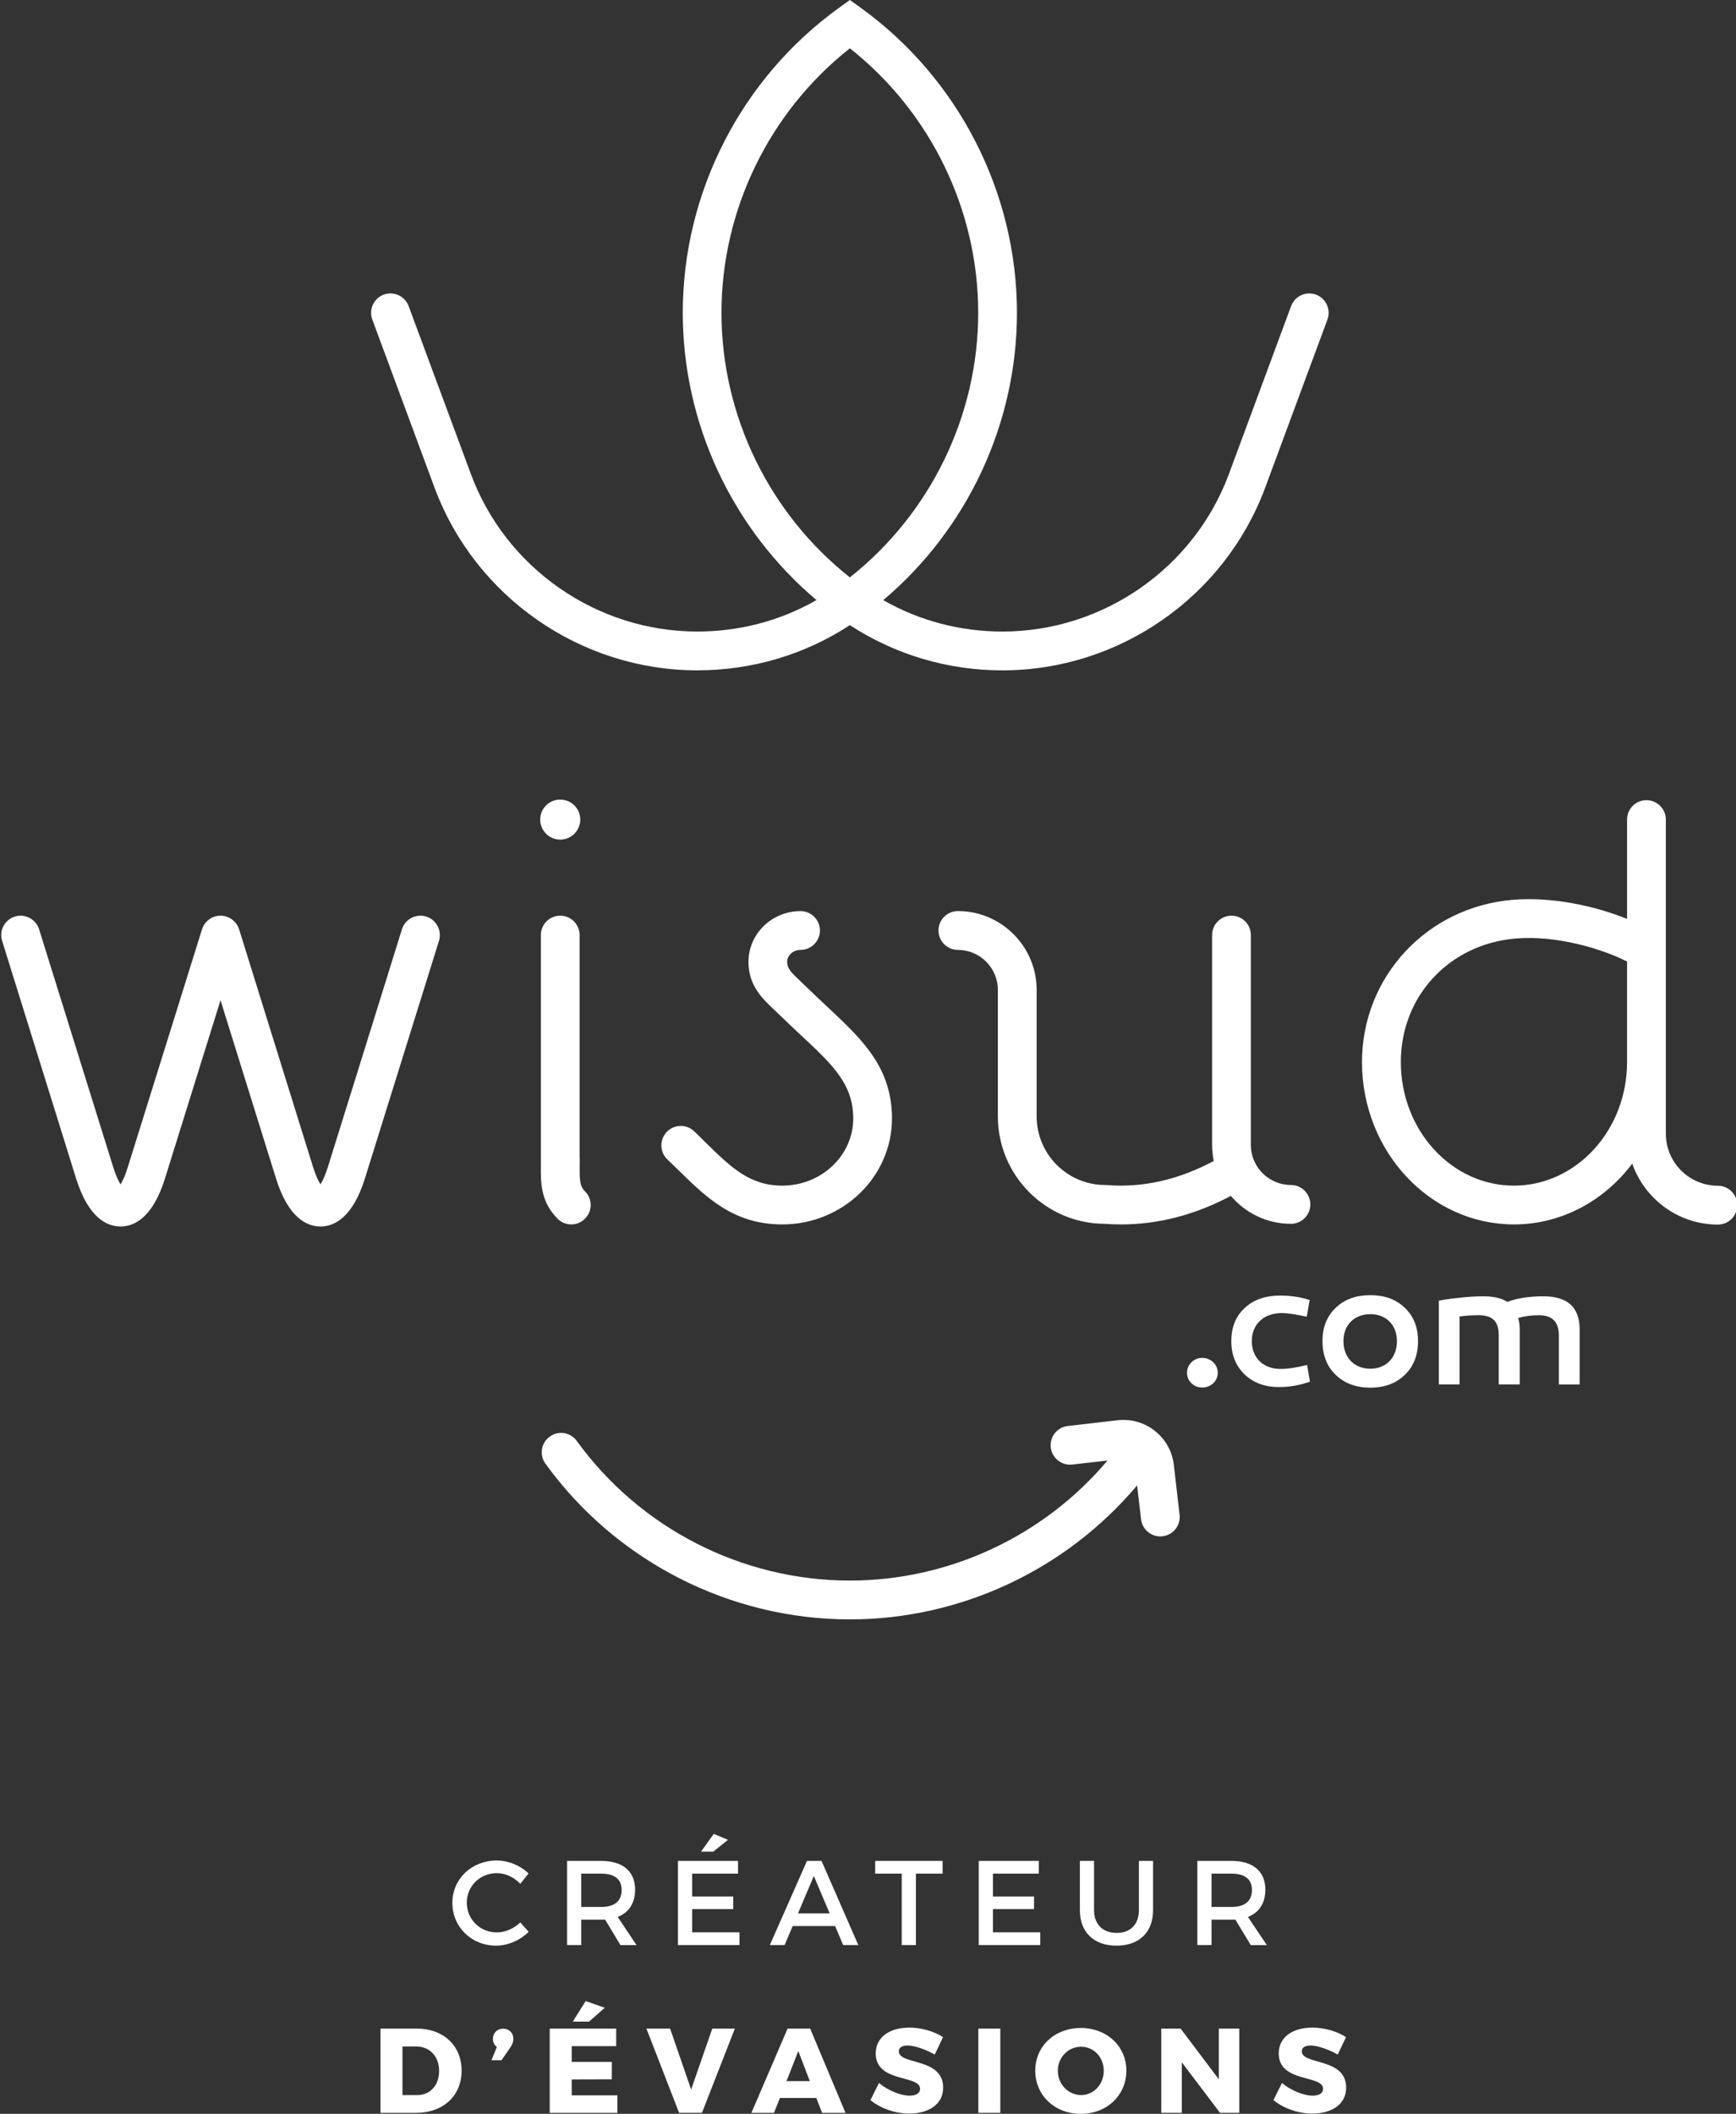 <?xml version="1.0" encoding="utf-8"?>
<!-- Generator: Adobe Illustrator 16.0.0, SVG Export Plug-In . SVG Version: 6.00 Build 0)  -->
<!DOCTYPE svg PUBLIC "-//W3C//DTD SVG 1.1//EN" "http://www.w3.org/Graphics/SVG/1.1/DTD/svg11.dtd">
<svg version="1.1" id="Calque_1" xmlns="http://www.w3.org/2000/svg" xmlns:xlink="http://www.w3.org/1999/xlink" x="0px" y="0px"
	 width="175px" height="212.993px" viewBox="0 0 175 212.993" enable-background="new 0 0 175 212.993" xml:space="preserve">
<rect x="0" y="0" width="175" height="212.993" fill="#333333" stroke="none"/>
<g>
	<path fill="#FFFFFF" d="M118.328,147.593c-0.159-1.348-0.83-2.557-1.901-3.406c-1.062-0.85-2.403-1.229-3.747-1.082l-5.037,0.58
		c-1.08,0.121-1.84,1.09-1.72,2.162c0.119,1.072,1.097,1.842,2.161,1.723l3.561-0.406c-6.423,7.613-15.955,12.096-25.972,12.096
		c-10.865,0-21.149-5.256-27.527-14.064c-0.63-0.883-1.86-1.078-2.725-0.445c-0.876,0.631-1.075,1.855-0.437,2.732
		c7.102,9.818,18.568,15.689,30.689,15.689c11.169,0,21.802-5.004,28.954-13.502l0.399,3.414c0.115,0.992,0.963,1.729,1.939,1.729
		c0.073,0,0.143-0.006,0.222-0.014c1.071-0.121,1.843-1.082,1.722-2.166L118.328,147.593z M85.672,62.992
		c4.583,2.984,9.869,4.554,15.38,4.554c11.768,0,22.408-7.405,26.494-18.427l6.267-16.918c0.376-1.01-0.142-2.134-1.152-2.513
		c-1.012-0.371-2.138,0.144-2.512,1.16l-6.265,16.912c-3.523,9.497-12.697,15.875-22.832,15.875c-4.26,0-8.365-1.082-12.015-3.162
		c8.483-7.165,13.478-17.785,13.478-28.956c0-12.106-5.877-23.585-15.691-30.692L85.672,0l-1.145,0.825
		c-9.827,7.107-15.699,18.586-15.699,30.692c0,11.167,4.993,21.791,13.478,28.947c-3.646,2.089-7.756,3.17-12.018,3.17
		c-10.133,0-19.307-6.378-22.821-15.875l-6.273-16.912c-0.376-1.017-1.5-1.531-2.516-1.157c-1.007,0.376-1.521,1.5-1.147,2.51
		l6.266,16.918c4.084,11.022,14.729,18.427,26.492,18.427C75.803,67.546,81.094,65.976,85.672,62.992z M72.73,31.518
		c0-10.38,4.821-20.238,12.942-26.651c8.121,6.413,12.937,16.271,12.937,26.651c0,10.378-4.816,20.235-12.937,26.661
		C77.551,51.752,72.73,41.896,72.73,31.518z M121.19,136.823c-0.853,0-1.532,0.672-1.532,1.498c0,0.844,0.68,1.488,1.532,1.488
		c0.874,0,1.567-0.645,1.567-1.488C122.758,137.495,122.064,136.823,121.19,136.823z M129.068,137.935
		c-1.686,0-2.877-1.096-2.877-2.787c0-1.695,1.17-2.842,3.041-2.842c0.541,0,1.379,0.127,2.496,0.367l0.295-1.676
		c-0.93-0.311-1.916-0.453-2.984-0.453c-1.477,0-2.676,0.416-3.572,1.254c-0.886,0.818-1.343,1.93-1.343,3.332
		c0,1.398,0.457,2.508,1.343,3.363c0.896,0.857,2.064,1.27,3.48,1.27c0.998,0,2.038-0.172,3.107-0.541l-0.291-1.689
		C130.693,137.808,129.802,137.935,129.068,137.935z M138.137,130.505c-1.432,0-2.602,0.412-3.49,1.273
		c-0.894,0.852-1.332,1.963-1.332,3.352c0,1.398,0.438,2.551,1.332,3.4c0.889,0.863,2.059,1.293,3.49,1.293
		c1.443,0,2.588-0.43,3.479-1.293c0.892-0.85,1.33-2.002,1.33-3.4c0-1.389-0.438-2.5-1.33-3.352
		C140.725,130.917,139.58,130.505,138.137,130.505z M138.137,137.913c-1.613,0-2.709-1.111-2.709-2.783
		c0-1.623,1.096-2.711,2.709-2.711c1.6,0,2.682,1.088,2.682,2.711C140.818,136.802,139.736,137.913,138.137,137.913z M155.6,130.618
		c-1.426,0-2.639,0.182-3.655,0.561c-0.588-0.379-1.393-0.561-2.406-0.561c-0.767,0-1.604,0.053-2.532,0.16
		c-0.912,0.09-1.567,0.197-1.965,0.289v8.43h2.092v-6.846c0.635-0.092,1.273-0.127,1.947-0.127c1.359,0,2.002,0.623,2.002,2.002
		v4.971h2.113v-5.551c0-0.418-0.057-0.799-0.154-1.146c0.643-0.184,1.336-0.275,2.102-0.275c1.326,0,1.998,0.672,1.998,2.037v4.936
		h2.097v-5.537C159.237,131.726,158.02,130.618,155.6,130.618z M173.172,119.476c-2.895,0-5.244-2.352-5.244-5.244V82.579
		c0-1.072-0.881-1.952-1.962-1.952c-1.077,0-1.948,0.88-1.948,1.952V92.59c-3.307-1.335-7.647-2.256-11.566-1.919
		c-8.636,0.742-15.154,7.771-15.154,16.346c0,9.017,6.873,16.357,15.318,16.357c4.815,0,9.115-2.396,11.925-6.123
		c1.252,3.569,4.646,6.139,8.632,6.139c1.081,0,1.952-0.877,1.952-1.959C175.124,120.356,174.253,119.476,173.172,119.476z
		 M164.018,107.017c0,6.867-5.12,12.449-11.402,12.449c-6.295,0-11.402-5.582-11.402-12.449c0-6.637,4.865-11.877,11.567-12.45
		c4.114-0.348,8.683,1.02,11.237,2.318V107.017z M42.969,92.354c-1.029-0.318-2.132,0.251-2.451,1.286l-7.464,23.945
		c-0.27,0.861-0.539,1.422-0.748,1.75c-0.212-0.328-0.48-0.889-0.75-1.75L24.104,93.64c-0.261-0.813-1.017-1.375-1.871-1.375
		c-0.862,0-1.613,0.561-1.869,1.375l-7.475,23.945c-0.262,0.861-0.531,1.422-0.732,1.75c-0.217-0.328-0.481-0.889-0.75-1.75
		L3.942,93.64c-0.321-1.035-1.419-1.604-2.443-1.286c-1.038,0.324-1.607,1.422-1.286,2.446l7.459,23.949
		c1.247,3.986,3.125,4.836,4.484,4.836c1.351,0,3.229-0.85,4.473-4.836l5.6-17.963l5.596,17.963
		c1.245,3.986,3.126,4.836,4.479,4.836c1.35,0,3.231-0.85,4.481-4.836L44.252,94.8C44.57,93.775,43.999,92.678,42.969,92.354z
		 M56.475,84.601c1.11,0,2.02-0.904,2.02-2.022s-0.91-2.011-2.02-2.011c-1.118,0-2.02,0.893-2.02,2.011S55.357,84.601,56.475,84.601
		z M56.211,122.802c0.382,0.383,0.873,0.572,1.375,0.572c0.507,0,0.998-0.189,1.38-0.572c0.771-0.766,0.771-1.998,0-2.766
		c-0.51-0.514-0.549-1.051-0.53-2.596l0.005-0.619c0-0.08-0.005-0.148-0.013-0.219V94.219c0-1.082-0.873-1.954-1.952-1.954
		s-1.954,0.873-1.954,1.954v22.602c0,0.063,0,0.133,0.002,0.193v0.387C54.502,119.126,54.484,121.077,56.211,122.802z
		 M130.131,119.401c-2.221,0-4.039-1.813-4.039-4.033V94.219c0-1.082-0.865-1.954-1.946-1.954c-1.083,0-1.958,0.873-1.958,1.954
		v21.149c0,0.553,0.058,1.093,0.166,1.614c-3.524,1.887-7.149,2.721-10.787,2.425c-0.06,0-0.104-0.006-0.16-0.006
		c-3.807,0-6.906-3.098-6.906-6.91V99.748c0-4.384-3.563-7.947-7.939-7.947c-1.084,0-1.955,0.877-1.955,1.959
		c0,1.076,0.871,1.955,1.955,1.955c2.219,0,4.029,1.808,4.029,4.033v12.744c0,5.939,4.813,10.779,10.736,10.822
		c0.566,0.039,1.121,0.061,1.68,0.061c3.767,0,7.476-0.967,11.072-2.874c1.459,1.718,3.629,2.813,6.053,2.813
		c1.08,0,1.955-0.869,1.955-1.951C132.086,120.276,131.211,119.401,130.131,119.401z M78.86,119.466
		c-3.298,0-5.179-1.846-7.792-4.406c-0.358-0.348-0.711-0.707-1.087-1.068c-0.776-0.742-2.02-0.721-2.765,0.063
		c-0.748,0.777-0.721,2.018,0.052,2.768c0.371,0.344,0.721,0.691,1.061,1.023c2.898,2.844,5.631,5.529,10.53,5.529
		c6.094,0,11.058-4.793,11.058-10.684c0-5.124-3.041-7.975-6.252-10.996c-0.389-0.36-0.778-0.729-1.176-1.1l-1.706-1.636
		c-1.079-1.012-1.432-1.385-1.432-2.038c0-0.663,0.611-1.207,1.343-1.207c1.082,0,1.96-0.873,1.96-1.955
		c0-1.082-0.878-1.954-1.96-1.954c-2.887,0-5.244,2.294-5.244,5.116c0,2.398,1.414,3.721,2.655,4.884l1.683,1.611
		c0.403,0.388,0.805,0.758,1.203,1.129c2.915,2.733,5.022,4.706,5.022,8.145C86.012,116.425,82.809,119.466,78.86,119.466z"/>
	<g>
		<path fill="#FFFFFF" d="M50.084,188.741c-1.696,0-3.029,1.309-3.029,2.98s1.333,2.992,3.029,2.992
			c0.848,0,1.721-0.387,2.363-1.004l0.848,0.943c-0.86,0.85-2.084,1.395-3.284,1.395c-2.483,0-4.41-1.879-4.41-4.314
			c0-2.41,1.95-4.264,4.458-4.264c1.199,0,2.399,0.496,3.223,1.309l-0.836,1.041C51.829,189.153,50.944,188.741,50.084,188.741z"/>
		<path fill="#FFFFFF" d="M62.545,195.987l-1.551-2.568c-0.121,0.012-0.254,0.012-0.388,0.012h-2.011v2.557h-1.43v-8.48h3.44
			c2.169,0,3.417,1.053,3.417,2.895c0,1.357-0.63,2.314-1.757,2.75l1.902,2.836H62.545z M60.606,192.146
			c1.309,0,2.06-0.557,2.06-1.707c0-1.115-0.751-1.648-2.06-1.648h-2.011v3.355H60.606z"/>
		<path fill="#FFFFFF" d="M74.4,187.507v1.283h-4.628v2.303h4.143v1.271h-4.143v2.338h4.773v1.285h-6.203v-8.48H74.4z
			 M73.382,185.386l-1.478,1.188h-1.236l1.284-1.793L73.382,185.386z"/>
		<path fill="#FFFFFF" d="M84.184,194.073h-4.277l-0.812,1.914h-1.49l3.744-8.48h1.466l3.708,8.48h-1.527L84.184,194.073z
			 M83.638,192.8l-1.599-3.768L80.44,192.8H83.638z"/>
		<path fill="#FFFFFF" d="M95.021,187.507v1.283h-2.689v7.197h-1.43v-7.197h-2.678v-1.283H95.021z"/>
		<path fill="#FFFFFF" d="M104.721,187.507v1.283h-4.627v2.303h4.143v1.271h-4.143v2.338h4.773v1.285h-6.203v-8.48H104.721z"/>
		<path fill="#FFFFFF" d="M112.566,194.763c1.381,0,2.24-0.848,2.24-2.289v-4.967h1.43v4.967c0,2.217-1.393,3.574-3.683,3.574
			s-3.695-1.357-3.695-3.574v-4.967h1.43v4.967C110.288,193.903,111.173,194.763,112.566,194.763z"/>
		<path fill="#FFFFFF" d="M126.081,195.987l-1.551-2.568c-0.122,0.012-0.255,0.012-0.388,0.012h-2.012v2.557h-1.43v-8.48h3.441
			c2.168,0,3.416,1.053,3.416,2.895c0,1.357-0.63,2.314-1.756,2.75l1.901,2.836H126.081z M124.143,192.146
			c1.309,0,2.06-0.557,2.06-1.707c0-1.115-0.751-1.648-2.06-1.648h-2.012v3.355H124.143z"/>
		<path fill="#FFFFFF" d="M46.533,208.644c0,2.531-1.854,4.252-4.604,4.252h-3.574v-8.492h3.659
			C44.703,204.403,46.533,206.124,46.533,208.644z M44.267,208.667c0-1.465-0.957-2.459-2.302-2.459h-1.393v4.895h1.502
			C43.358,211.103,44.267,210.122,44.267,208.667z"/>
		<path fill="#FFFFFF" d="M51.748,205.444c0,0.316-0.121,0.582-0.279,0.824l-0.909,1.32h-1.018l0.545-1.332
			c-0.267-0.182-0.4-0.484-0.4-0.813c0-0.605,0.436-1.029,1.03-1.029C51.264,204.415,51.748,204.778,51.748,205.444z"/>
		<path fill="#FFFFFF" d="M62.116,204.403v1.77h-4.483v1.586h4.046v1.758l-4.046,0.012v1.6h4.604v1.768h-6.821v-8.492H62.116z
			 M60.965,202.308l-1.587,1.393h-1.636l1.296-2.072L60.965,202.308z"/>
		<path fill="#FFFFFF" d="M67.55,204.403l2.121,6.143l2.132-6.143h2.277l-3.319,8.492h-2.302l-3.295-8.492H67.55z"/>
		<path fill="#FFFFFF" d="M82.289,211.394h-3.671l-0.594,1.502h-2.278l3.647-8.492h2.277l3.562,8.492h-2.362L82.289,211.394z
			 M81.635,209.698l-1.163-3.029l-1.188,3.029H81.635z"/>
		<path fill="#FFFFFF" d="M91.49,206.11c-0.533,0-0.885,0.195-0.885,0.582c0,1.406,4.471,0.605,4.471,3.66
			c0,1.732-1.526,2.615-3.416,2.615c-1.418,0-2.896-0.52-3.914-1.355l0.861-1.732c0.871,0.75,2.192,1.283,3.076,1.283
			c0.654,0,1.066-0.242,1.066-0.689c0-1.443-4.471-0.57-4.471-3.574c0-1.588,1.346-2.594,3.393-2.594
			c1.248,0,2.508,0.389,3.393,0.957l-0.836,1.758C93.332,206.511,92.193,206.11,91.49,206.11z"/>
		<path fill="#FFFFFF" d="M100.838,204.403v8.492h-2.217v-8.492H100.838z"/>
		<path fill="#FFFFFF" d="M113.544,208.644c0,2.484-1.963,4.35-4.592,4.35c-2.63,0-4.592-1.865-4.592-4.35
			c0-2.471,1.962-4.301,4.592-4.301C111.581,204.343,113.544,206.185,113.544,208.644z M106.638,208.655
			c0,1.381,1.079,2.447,2.339,2.447c1.271,0,2.289-1.066,2.289-2.447s-1.018-2.422-2.289-2.422
			C107.704,206.233,106.638,207.274,106.638,208.655z"/>
		<path fill="#FFFFFF" d="M119.014,204.403l3.852,5.113v-5.113h2.061v8.492h-1.938l-3.853-5.088v5.088h-2.072v-8.492H119.014z"/>
		<path fill="#FFFFFF" d="M132.115,206.11c-0.533,0-0.884,0.195-0.884,0.582c0,1.406,4.471,0.605,4.471,3.66
			c0,1.732-1.526,2.615-3.417,2.615c-1.418,0-2.896-0.52-3.913-1.355l0.86-1.732c0.872,0.75,2.193,1.283,3.077,1.283
			c0.654,0,1.066-0.242,1.066-0.689c0-1.443-4.471-0.57-4.471-3.574c0-1.588,1.345-2.594,3.392-2.594
			c1.248,0,2.508,0.389,3.393,0.957l-0.836,1.758C133.957,206.511,132.818,206.11,132.115,206.11z"/>
	</g>
</g>
</svg>
